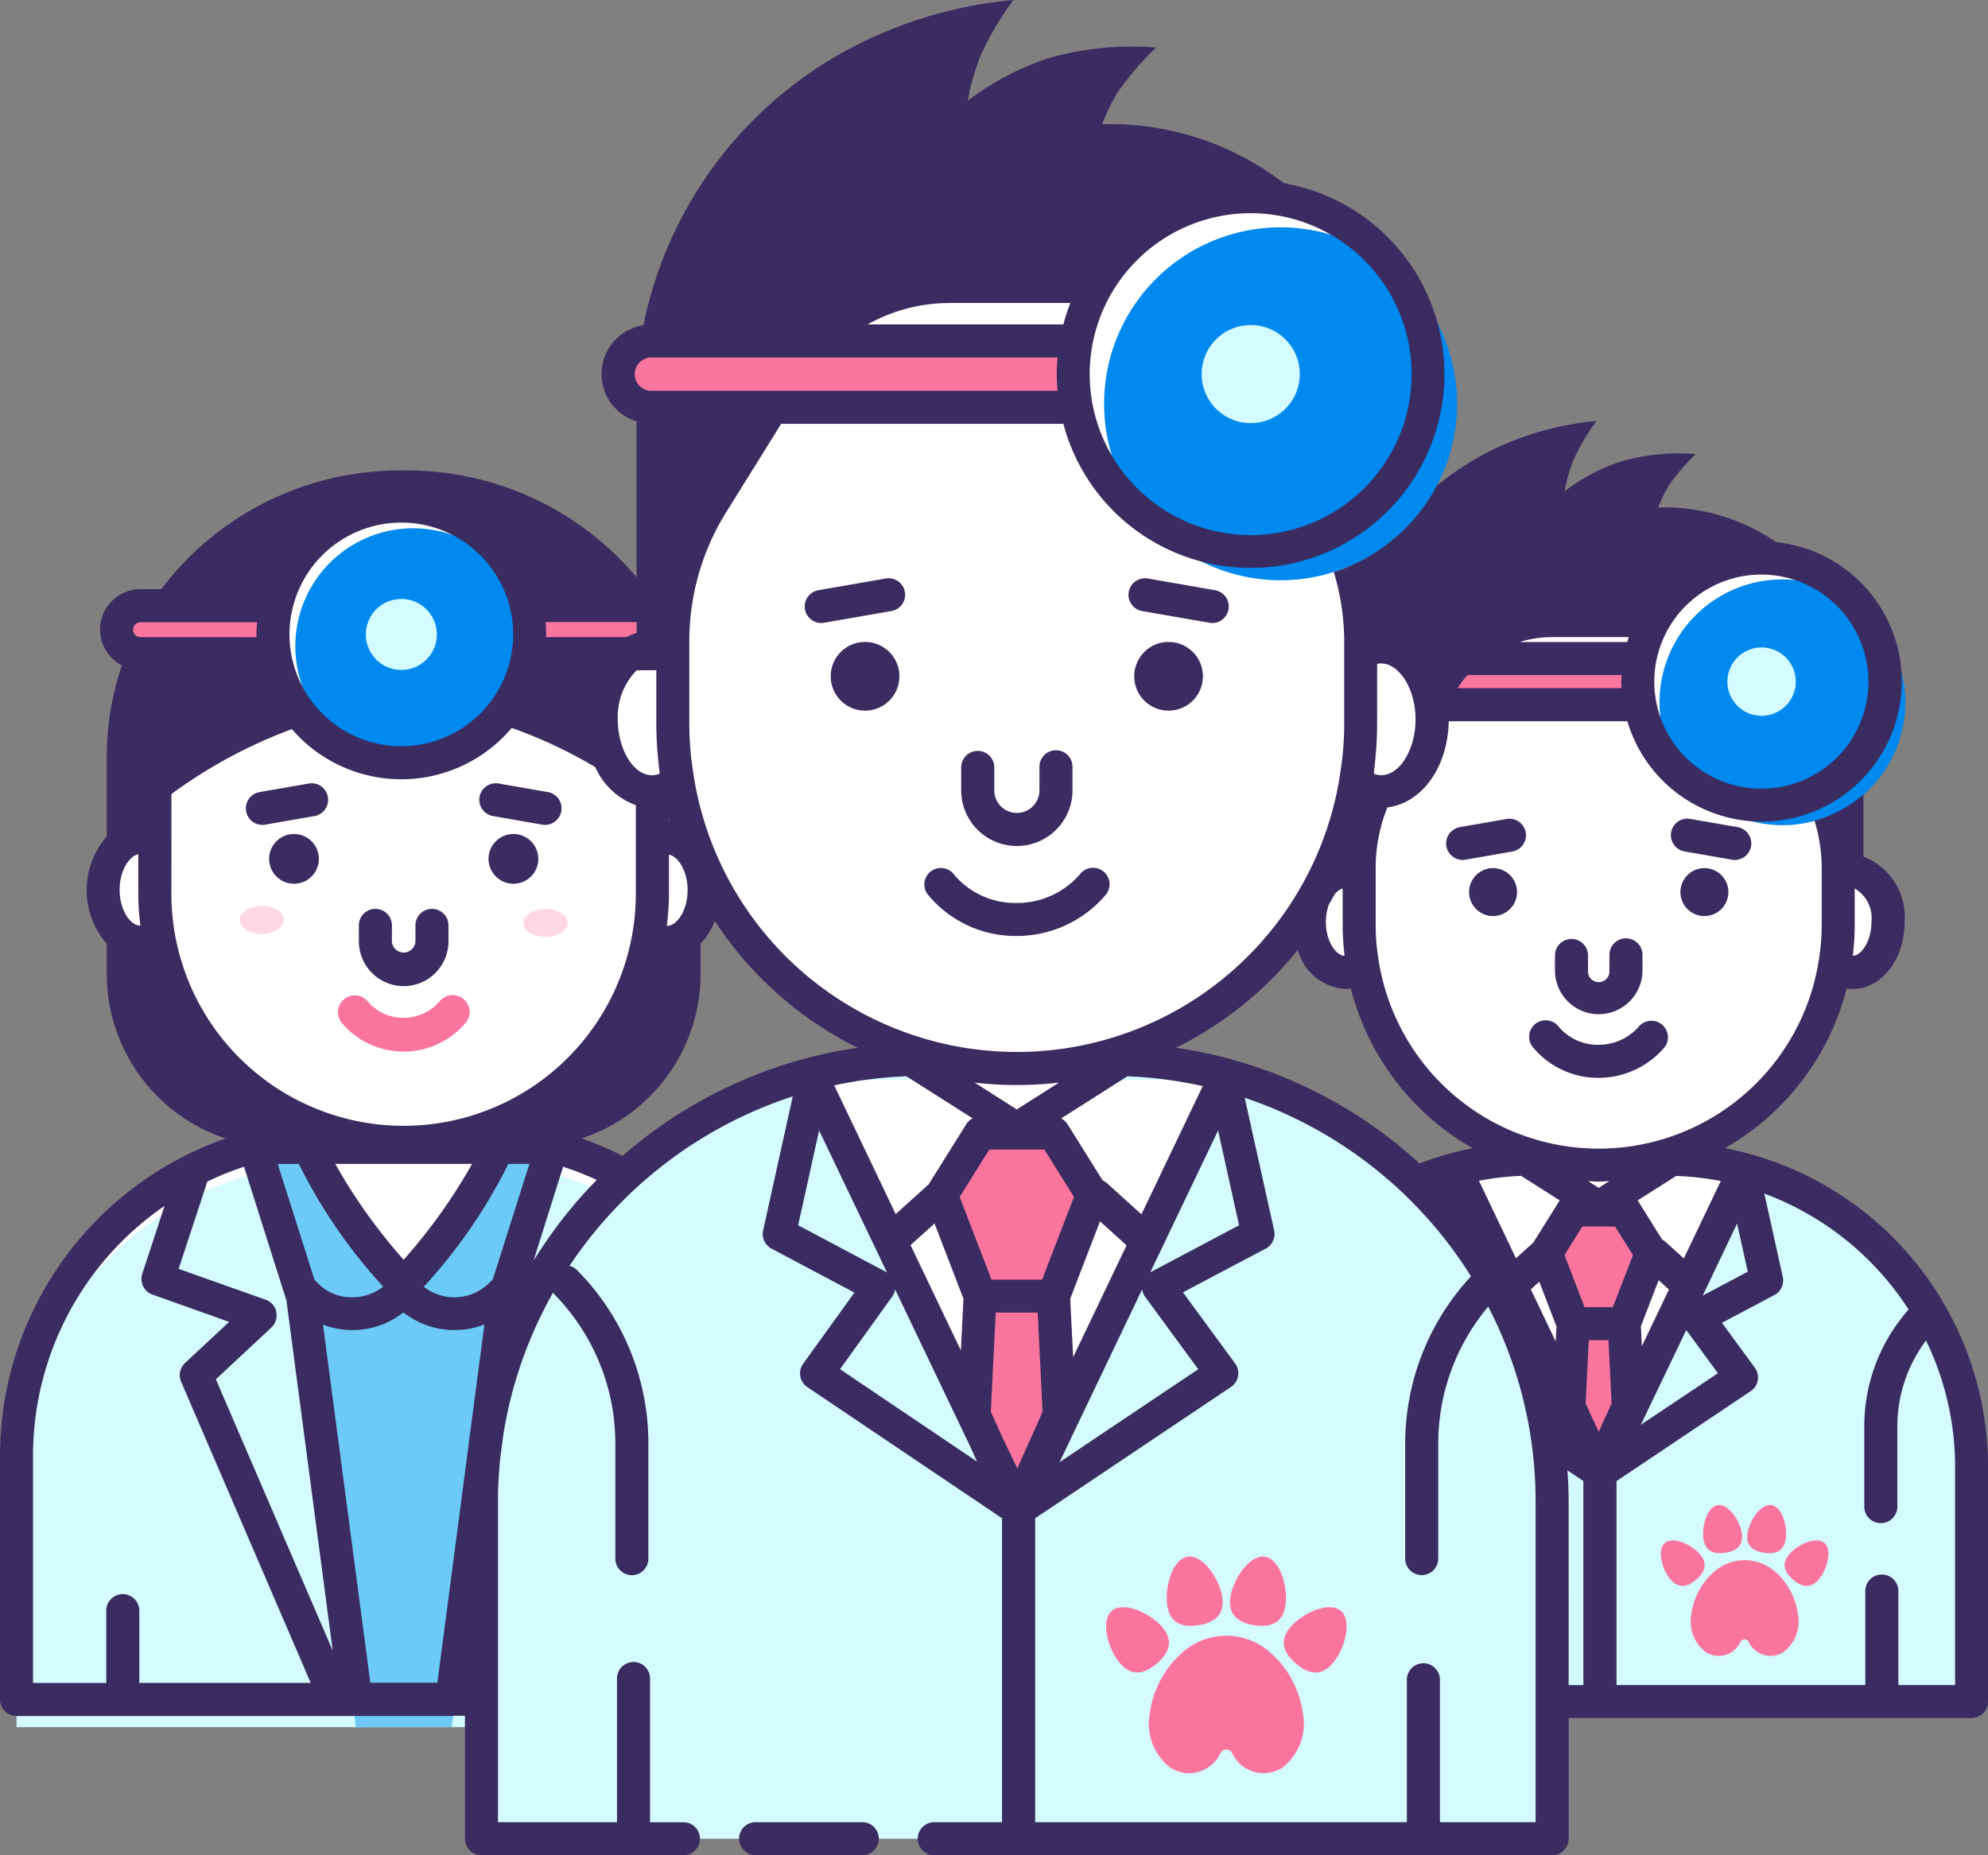 <svg id="Group_9" data-name="Group 9" xmlns="http://www.w3.org/2000/svg" xmlns:xlink="http://www.w3.org/1999/xlink" width="81.043" height="75.639" viewBox="0 0 81.043 75.639">
  <rect x="0" y="0" width="81.043" height="75.639" fill="#808080" stroke="none"/>
  <defs>
    <clipPath id="clip-path">
      <rect id="Rectangle_9" data-name="Rectangle 9" width="81.043" height="75.639" fill="none"/>
    </clipPath>
  </defs>
  <g id="Group_8" data-name="Group 8" clip-path="url(#clip-path)">
    <path id="Path_29" data-name="Path 29" d="M40.007,50.7a1.143,1.143,0,0,0-.6.174v2.112a10.127,10.127,0,0,1-.152,1.69,1.187,1.187,0,0,0,.748.29c.835,0,1.511-.955,1.511-2.133s-.676-2.133-1.51-2.133" transform="translate(-12.814 -16.548)" fill="#fff"/>
    <path id="Path_30" data-name="Path 30" d="M8.355,52.985V50.873a1.143,1.143,0,0,0-.6-.174c-.835,0-1.511.955-1.511,2.133s.676,2.133,1.511,2.133a1.187,1.187,0,0,0,.748-.29,10.2,10.2,0,0,1-.152-1.69" transform="translate(-2.039 -16.548)" fill="#fff"/>
    <path id="Path_31" data-name="Path 31" d="M19.073,68.747a9.873,9.873,0,0,1-4.582,0h-.456A13.035,13.035,0,0,0,1,81.782v9.945H19.954V84.7a19.023,19.023,0,0,1,6.238-14.108,12.955,12.955,0,0,0-6.663-1.846Z" transform="translate(-0.326 -22.439)" fill="#fff"/>
    <path id="Path_32" data-name="Path 32" d="M19.955,85.246a19.011,19.011,0,0,1,5.5-13.4,12.96,12.96,0,0,0-5.925-1.434H14.036A13.035,13.035,0,0,0,1,83.45V93.4H19.955Z" transform="translate(-0.327 -22.984)" fill="#d4fbff"/>
    <path id="Path_33" data-name="Path 33" d="M25.311,69.446c-.752,2.293-3.813,5.59-3.813,5.59s-3.062-3.3-3.813-5.59H15.446l1.933,6.1,2.169,17.544,3.913-.01,2.155-17.534,1.933-6.1Z" transform="translate(-5.042 -22.667)" fill="#6dc9f7"/>
    <path id="Path_34" data-name="Path 34" d="M22.5,68.754a10.106,10.106,0,0,1-3.98-.812v.121c0,2.2,3.979,6.483,3.979,6.483s3.98-4.285,3.98-6.483v-.121a10.1,10.1,0,0,1-3.979.812" transform="translate(-6.046 -22.176)" fill="#fff"/>
    <path id="Path_35" data-name="Path 35" d="M19.516,41.843c-5.488,0-10.14,3.859-10.14,3.859v4.393a10.14,10.14,0,0,0,20.281,0V45.7S25,41.843,19.516,41.843" transform="translate(-3.06 -13.658)" fill="#fff"/>
    <path id="Path_36" data-name="Path 36" d="M32.58,55.019c-.5,0-.9.254-.9.568s.4.568.9.568.9-.254.9-.568-.4-.568-.9-.568" transform="translate(-10.34 -17.958)" fill="#ffd7e5"/>
    <path id="Path_37" data-name="Path 37" d="M15.409,54.832c-.5,0-.9.254-.9.568s.4.568.9.568.9-.254.9-.568-.4-.568-.9-.568" transform="translate(-4.735 -17.897)" fill="#ffd7e5"/>
    <path id="Path_38" data-name="Path 38" d="M23.128,62.528a3.25,3.25,0,0,1-2.557-1.208.688.688,0,0,1,1.111-.811,1.866,1.866,0,0,0,1.446.645,1.94,1.94,0,0,0,1.451-.651.688.688,0,0,1,1.1.831,3.331,3.331,0,0,1-2.547,1.2" transform="translate(-6.672 -19.659)" fill="#fa759e"/>
    <path id="Path_39" data-name="Path 39" d="M36.353,38.5V36.659h-4.5a5.25,5.25,0,0,1,.137,1.172,5.187,5.187,0,0,1-.065.784h4.21a1.872,1.872,0,0,1,.287-.139c-.023.01-.046.015-.069.026" transform="translate(-10.397 -11.966)" fill="#fa759e"/>
    <path id="Path_40" data-name="Path 40" d="M13.431,37.831a5.211,5.211,0,0,1,.137-1.172H8.035a.978.978,0,0,0,0,1.956H13.5a5.277,5.277,0,0,1-.065-.784" transform="translate(-2.303 -11.966)" fill="#fa759e"/>
    <path id="Path_41" data-name="Path 41" d="M21.753,30.631a5.232,5.232,0,1,1-5.233,5.232,5.233,5.233,0,0,1,5.233-5.232" transform="translate(-5.392 -9.998)" fill="#fff"/>
    <path id="Path_42" data-name="Path 42" d="M22.68,31.974a4.808,4.808,0,1,1-4.808,4.808,4.808,4.808,0,0,1,4.808-4.808" transform="translate(-5.833 -10.436)" fill="#0089ef"/>
    <path id="Path_43" data-name="Path 43" d="M23.587,36.25A1.448,1.448,0,1,1,22.139,37.7a1.447,1.447,0,0,1,1.448-1.448" transform="translate(-7.226 -11.832)" fill="#d4fbff"/>
    <path id="Path_44" data-name="Path 44" d="M111.758,52.756a1.1,1.1,0,0,0-.575.168v2.034a9.814,9.814,0,0,1-.139,1.633,1.141,1.141,0,0,0,.713.273c.8,0,1.455-.919,1.455-2.054s-.651-2.054-1.455-2.054" transform="translate(-36.245 -17.22)" fill="#fff"/>
    <path id="Path_45" data-name="Path 45" d="M81.275,54.957V52.924a1.1,1.1,0,0,0-.575-.168,1.262,1.262,0,0,0-.991.558c-.079.149-.166.292-.25.439a2.691,2.691,0,0,0-.214,1.058c0,1.134.651,2.054,1.455,2.054a1.141,1.141,0,0,0,.713-.273,9.757,9.757,0,0,1-.139-1.634" transform="translate(-25.866 -17.22)" fill="#fff"/>
    <path id="Path_46" data-name="Path 46" d="M94.943,70.135H91.113a13.2,13.2,0,0,0-5.775,1.336A19.012,19.012,0,0,1,91.13,85.154v7.109h17.1V83.418A13.283,13.283,0,0,0,94.943,70.135" transform="translate(-27.855 -22.892)" fill="#d4fbff"/>
    <path id="Path_47" data-name="Path 47" d="M88.179,71.01,94.006,83.2,99.833,71.01Z" transform="translate(-28.782 -23.178)" fill="#fff"/>
    <path id="Path_48" data-name="Path 48" d="M96.757,77.872H94.674L93.571,75l1.1-1.764h2.083L97.86,75Z" transform="translate(-30.542 -23.906)" fill="#fa759e"/>
    <path id="Path_49" data-name="Path 49" d="M97.379,83.493l-.17-3.377H95.126l-.17,3.377,1.212,2.683Z" transform="translate(-30.994 -26.15)" fill="#fa759e"/>
    <path id="Path_50" data-name="Path 50" d="M100.674,43.726l-2.5-4.011a5.252,5.252,0,0,0-4.24-2.153h-3.83a5.251,5.251,0,0,0-4.24,2.153l-.7,1.132a4.061,4.061,0,0,1,.075.74c0,1.629-.936,2.95-2.089,2.95a1.342,1.342,0,0,1-.2-.02,7.373,7.373,0,0,0-.694,3.107V50a9.764,9.764,0,0,0,19.529,0V47.625A7.381,7.381,0,0,0,100.674,43.726Z" transform="translate(-26.85 -12.26)" fill="#fff"/>
    <path id="Path_51" data-name="Path 51" d="M94.692,39.858h-9.44a3.148,3.148,0,0,1,.921,1.884h8.52A5.043,5.043,0,0,1,94.6,40.8a5.107,5.107,0,0,1,.091-.942" transform="translate(-27.826 -13.01)" fill="#fa759e"/>
    <path id="Path_52" data-name="Path 52" d="M104.171,33.776a5.039,5.039,0,1,1-5.038,5.039,5.039,5.039,0,0,1,5.038-5.039" transform="translate(-32.357 -11.025)" fill="#fff"/>
    <path id="Path_53" data-name="Path 53" d="M105.444,35.07a5.01,5.01,0,1,1-5.01,5.01,5.01,5.01,0,0,1,5.01-5.01" transform="translate(-32.782 -11.447)" fill="#0089ef"/>
    <path id="Path_54" data-name="Path 54" d="M105.936,39.186a1.394,1.394,0,1,1-1.394,1.394,1.395,1.395,0,0,1,1.394-1.394" transform="translate(-34.123 -12.79)" fill="#d4fbff"/>
    <path id="Path_55" data-name="Path 55" d="M94.963,70.167a9.729,9.729,0,0,1-3.7-.727v.06l3.7,2.356,3.7-2.356v-.061a9.74,9.74,0,0,1-3.7.728" transform="translate(-29.789 -22.665)" fill="#fff"/>
    <path id="Path_56" data-name="Path 56" d="M105.686,94.838a1.875,1.875,0,0,0-2.329,0,2.788,2.788,0,0,0-1.005,1.781,1.574,1.574,0,0,0,.583,1.56.982.982,0,0,0,1.418-.41.186.186,0,0,1,.337,0,.983.983,0,0,0,1.418.41,1.576,1.576,0,0,0,.583-1.56,2.784,2.784,0,0,0-1-1.781" transform="translate(-33.4 -30.823)" fill="#fa759e"/>
    <path id="Path_57" data-name="Path 57" d="M104.648,92.241c.084.52-.24.734-.671.8s-.806-.031-.889-.551.145-1.322.576-1.392.9.62.984,1.14" transform="translate(-33.642 -29.734)" fill="#fa759e"/>
    <path id="Path_58" data-name="Path 58" d="M102.111,93.8c.341.4.176.752-.156,1.035s-.7.391-1.046-.009-.562-1.205-.23-1.488,1.091.061,1.433.463" transform="translate(-32.808 -30.43)" fill="#fa759e"/>
    <path id="Path_59" data-name="Path 59" d="M105.751,92.241c-.084.52.24.734.671.8s.806-.031.889-.551-.145-1.322-.576-1.392-.9.62-.984,1.14" transform="translate(-34.513 -29.734)" fill="#fa759e"/>
    <path id="Path_60" data-name="Path 60" d="M108.193,93.8c-.342.4-.176.752.156,1.035s.7.391,1.046-.009.562-1.205.23-1.488-1.091.061-1.433.463" transform="translate(-35.253 -30.43)" fill="#fa759e"/>
    <path id="Path_61" data-name="Path 61" d="M83.084,39.158a1.582,1.582,0,0,0-.825.24v2.921a14.094,14.094,0,0,1-.2,2.345,1.638,1.638,0,0,0,1.024.393c1.154,0,2.089-1.321,2.089-2.95s-.935-2.95-2.089-2.95" transform="translate(-26.784 -12.781)" fill="#fff"/>
    <path id="Path_62" data-name="Path 62" d="M39.309,42.319V39.4a1.581,1.581,0,0,0-.825-.24c-1.154,0-2.09,1.321-2.09,2.95s.936,2.95,2.09,2.95a1.638,1.638,0,0,0,1.024-.393,14.167,14.167,0,0,1-.2-2.346" transform="translate(-11.879 -12.781)" fill="#fff"/>
    <path id="Path_63" data-name="Path 63" d="M72.787,95.892H29.14v-12.7A19.074,19.074,0,0,1,48.214,64.115h5.5A19.074,19.074,0,0,1,72.788,83.189v12.7Z" transform="translate(-9.511 -20.927)" fill="#d4fbff"/>
    <path id="Path_64" data-name="Path 64" d="M49.223,65.372l8.368,17.511,8.368-17.511Z" transform="translate(-16.067 -21.338)" fill="#fff"/>
    <path id="Path_65" data-name="Path 65" d="M61.542,75.225H58.55l-1.583-4.118,1.583-2.533h2.992l1.584,2.533Z" transform="translate(-18.594 -22.383)" fill="#fa759e"/>
    <path id="Path_66" data-name="Path 66" d="M62.435,83.3l-.244-4.85H59.2l-.244,4.85,1.74,3.853Z" transform="translate(-19.243 -25.606)" fill="#fa759e"/>
    <path id="Path_67" data-name="Path 67" d="M60.053,19.56c-.013.071-.02.144-.031.216a7.221,7.221,0,0,1,.831-2.407c-.16-.01-.319-.028-.48-.028h-5.5a7.533,7.533,0,0,0-5.329,2.22Z" transform="translate(-16.171 -5.66)" fill="#fff"/>
    <path id="Path_68" data-name="Path 68" d="M64.952,22.644a6.86,6.86,0,0,0,.035.689c-.022-.227-.035-.457-.035-.689" transform="translate(-21.201 -7.391)" fill="#fff"/>
    <path id="Path_69" data-name="Path 69" d="M67.745,29.65a7.233,7.233,0,0,1-10.57-5H44.764l-2.442,3.926a10.6,10.6,0,0,0-1.6,5.6v3.408a14.022,14.022,0,0,0,28.045,0V34.176a10.607,10.607,0,0,0-1.022-4.526" transform="translate(-13.292 -8.046)" fill="#fff"/>
    <path id="Path_70" data-name="Path 70" d="M64.952,22.246a7.175,7.175,0,0,1,.054-.821,7.013,7.013,0,0,0-.054.821" transform="translate(-21.201 -6.993)" fill="#fff"/>
    <path id="Path_71" data-name="Path 71" d="M55.964,21.989a7.273,7.273,0,0,1,.131-1.353H38.768a1.353,1.353,0,0,0,0,2.705H56.095a7.279,7.279,0,0,1-.131-1.353" transform="translate(-12.212 -6.736)" fill="#fa759e"/>
    <path id="Path_72" data-name="Path 72" d="M72.188,11.9a7.236,7.236,0,1,1-7.236,7.236A7.235,7.235,0,0,1,72.188,11.9" transform="translate(-21.201 -3.885)" fill="#fff"/>
    <path id="Path_73" data-name="Path 73" d="M74.015,13.76a7.194,7.194,0,1,1-7.194,7.194,7.194,7.194,0,0,1,7.194-7.194" transform="translate(-21.811 -4.491)" fill="#0089ef"/>
    <path id="Path_74" data-name="Path 74" d="M74.724,19.672a2,2,0,1,1-2,2,2,2,0,0,1,2-2" transform="translate(-23.737 -6.421)" fill="#d4fbff"/>
    <path id="Path_75" data-name="Path 75" d="M58.965,64.161a13.968,13.968,0,0,1-5.311-1.044V63.2l5.311,3.384L64.281,63.2v-.088a13.968,13.968,0,0,1-5.316,1.046" transform="translate(-17.513 -20.601)" fill="#fff"/>
    <path id="Path_76" data-name="Path 76" d="M74.363,99.589a2.692,2.692,0,0,0-3.344,0,4,4,0,0,0-1.444,2.558,2.26,2.26,0,0,0,.837,2.24,1.412,1.412,0,0,0,2.037-.589.268.268,0,0,1,.484,0,1.411,1.411,0,0,0,2.037.589,2.262,2.262,0,0,0,.837-2.24,4,4,0,0,0-1.444-2.558" transform="translate(-22.698 -32.316)" fill="#fa759e"/>
    <path id="Path_77" data-name="Path 77" d="M72.873,95.86c.121.747-.345,1.053-.963,1.153s-1.157-.044-1.277-.791.208-1.9.827-2,1.293.89,1.413,1.637" transform="translate(-23.047 -30.753)" fill="#fa759e"/>
    <path id="Path_78" data-name="Path 78" d="M69.231,98.092c.491.576.252,1.079-.225,1.485s-1.012.562-1.5-.013-.808-1.73-.331-2.137,1.567.09,2.058.666" transform="translate(-21.848 -31.752)" fill="#fa759e"/>
    <path id="Path_79" data-name="Path 79" d="M74.457,95.86c-.121.747.345,1.053.963,1.153s1.157-.044,1.277-.791-.208-1.9-.827-2-1.293.89-1.413,1.637" transform="translate(-24.297 -30.753)" fill="#fa759e"/>
    <path id="Path_80" data-name="Path 80" d="M77.964,98.092c-.491.576-.252,1.079.225,1.485s1.012.562,1.5-.013.808-1.73.331-2.137-1.567.09-2.058.666" transform="translate(-25.359 -31.752)" fill="#fa759e"/>
    <path id="Path_81" data-name="Path 81" d="M17.3,50.48a1.014,1.014,0,1,0,1.014,1.014A1.014,1.014,0,0,0,17.3,50.48" transform="translate(-5.315 -16.477)" fill="#3a2c60"/>
    <path id="Path_82" data-name="Path 82" d="M30.581,50.48a1.014,1.014,0,1,0,1.014,1.014,1.014,1.014,0,0,0-1.014-1.014" transform="translate(-9.651 -16.477)" fill="#3a2c60"/>
    <path id="Path_83" data-name="Path 83" d="M23.545,58.148a1.829,1.829,0,0,0,1.827-1.827v-.676a.674.674,0,0,0-1.347,0v.676a.48.48,0,0,1-.959,0v-.676a.674.674,0,0,0-1.347,0v.676a1.829,1.829,0,0,0,1.827,1.827" transform="translate(-7.089 -17.943)" fill="#3a2c60"/>
    <path id="Path_84" data-name="Path 84" d="M29.6,48.751l1.986.346a.686.686,0,0,0,.117.01.674.674,0,0,0,.115-1.337l-1.986-.346a.674.674,0,1,0-.232,1.327" transform="translate(-9.479 -15.476)" fill="#3a2c60"/>
    <path id="Path_85" data-name="Path 85" d="M15.545,49.108a.686.686,0,0,0,.117-.01l1.986-.346a.674.674,0,1,0-.232-1.327l-1.986.346a.674.674,0,0,0,.115,1.337" transform="translate(-4.854 -15.476)" fill="#3a2c60"/>
    <path id="Path_86" data-name="Path 86" d="M70.317,46.81A10.466,10.466,0,0,0,75.281,40.3a1.674,1.674,0,0,0,.232.021c1.194,0,2.129-1.2,2.129-2.728a2.624,2.624,0,0,0-1.677-2.667V32.392a5.059,5.059,0,0,1-1.045.694,4.948,4.948,0,0,1-.948.377,6.583,6.583,0,0,1,.292,1.9v2.374c0,.282-.017.56-.042.836-.011.12-.03.24-.046.36a9.081,9.081,0,0,1-18.007,0c-.016-.12-.034-.24-.046-.36-.026-.276-.042-.554-.042-.836V35.365a6.594,6.594,0,0,1,.478-2.448c1.4-.168,2.466-1.635,2.5-3.511h7.282a5.711,5.711,0,1,0,6.073-7.3,8.105,8.105,0,0,0-4.593-1.419h-.223a5.813,5.813,0,0,1,.432-.892,8.5,8.5,0,0,1,1.1-1.281,8.528,8.528,0,0,0-3.006.288,7.7,7.7,0,0,0-2.339,1.224,6.649,6.649,0,0,1,.364-1.283,8.772,8.772,0,0,1,.932-1.579A12.3,12.3,0,0,0,60.7,18.41,12.13,12.13,0,0,0,58.575,19.8a7.21,7.21,0,0,1-1.642,2.076c-.061.053-.126.1-.189.154-.158.129-.321.254-.491.37a7.031,7.031,0,0,1-.684.422,7.193,7.193,0,0,1-1.195.5,9.846,9.846,0,0,1,.424,2.809v3.408c0,.414-.025.822-.062,1.227-.016.176-.044.352-.067.528a13.333,13.333,0,0,1-26.437.01c-.024-.181-.052-.36-.069-.54-.037-.4-.062-.812-.062-1.225V26.132a9.916,9.916,0,0,1,1.5-5.243l2.244-3.608H43.349a7.9,7.9,0,1,0,8.993-9.81,11.629,11.629,0,0,0-7.094-2.411H44.93a8.389,8.389,0,0,1,.62-1.281,12.253,12.253,0,0,1,1.576-1.839,12.23,12.23,0,0,0-4.316.414A11.082,11.082,0,0,0,39.451,4.11a9.531,9.531,0,0,1,.523-1.842A12.607,12.607,0,0,1,41.312,0a17.652,17.652,0,0,0-6.28,1.783,16.441,16.441,0,0,0-8.8,11.477,2.015,2.015,0,0,0-.28,3.919v6.359a12.206,12.206,0,0,0-9.5-4.355,12.161,12.161,0,0,0-9.878,4.838H5.732a1.646,1.646,0,0,0-.763,3.108,11.561,11.561,0,0,0-.617,3.708V34.1a3.338,3.338,0,0,0,0,4.379v1.231A7.072,7.072,0,0,0,9.2,46.416,13.716,13.716,0,0,0,0,59.343v9.945a.673.673,0,0,0,.674.674H18.455c.015,0,.028-.007.042-.009h.457v5.013a.673.673,0,0,0,.674.674h8.258a.674.674,0,0,0,0-1.347H26.5V68.461a.674.674,0,1,0-1.347,0v5.831H20.3V61.212a17.444,17.444,0,0,1,.1-1.818l.117-.888a17.221,17.221,0,0,1,2.027-5.8c.006.007.008.015.014.022a8.689,8.689,0,0,1,2.527,6.147v4.646a.674.674,0,1,0,1.347,0V58.871a10.028,10.028,0,0,0-2.916-7.094.653.653,0,0,0-.3-.166A17.428,17.428,0,0,1,32.318,44.7L31.11,50.165a.675.675,0,0,0,.342.741L34.831,52.7l-2.089,2.9a.673.673,0,0,0,.17.952L40.85,61.9V74.292H38.113a.674.674,0,1,0,0,1.347H63.274a.673.673,0,0,0,.674-.674v-4.92H80.37a.673.673,0,0,0,.674-.674V59.8A13.243,13.243,0,0,0,70.317,46.81Zm5.221-7.84c0-.02,0-.04,0-.059a10.546,10.546,0,0,0,.071-1.173V36.223a1.4,1.4,0,0,1,.682,1.367c0,.773-.394,1.355-.756,1.38M71.25,51.848l-1.836.973,1.4-2.934Zm-5.5,1.444H64.595l-.816-2.122.727-1.163h1.336l.727,1.163Zm-1.109,3.922.129-2.574h.8l.129,2.574-.523,1.159-.261-.548Zm.531-9.038c.146,0,.289-.016.434-.022l-.433.276-.433-.276c.144.006.286.022.432.022m-2.421,4.081.7,1.819-.031.616-1.014-2.123Zm4.182,2.626-.04-.807.723-1.882.42.38Zm1.71-3.577-.782-.707a.594.594,0,0,0-.1-.059l-.977-1.563c-.007-.012-.019-.022-.027-.033l1.574-1a11.981,11.981,0,0,1,1.82.207Zm-6.627-3.362,1.571,1c-.009.012-.02.021-.028.034l-1.053,1.685L61.8,51.3,60.291,48.14a11.552,11.552,0,0,1,1.727-.2m6.723,6.286,1.292,1.761-3.14,2.1ZM54.736,37.738a10.386,10.386,0,0,0,.071,1.173c0,.02,0,.04,0,.059-.362-.026-.756-.608-.756-1.38a2.085,2.085,0,0,1,.123-.714c.08-.138.16-.276.235-.416a.682.682,0,0,1,.325-.236Zm11.6-11.563H61.954a4.54,4.54,0,0,1,1.3-.2H66.4c-.023.067-.045.133-.065.2m-10.33,5.371c0-.016,0-.032,0-.048q.057-.423.089-.853c0-.059.009-.117.013-.176.02-.308.032-.617.032-.93V27.065c.818-.16,1.567.947,1.567,2.262,0,1.388-.824,2.561-1.707,2.218m3.426-3.487.128-.206c.085-.116.179-.224.273-.33h6.28c0,.09-.013.177-.013.267s.009.179.013.268H59.434Zm16.744-.268a4.365,4.365,0,1,1-4.365-4.364,4.37,4.37,0,0,1,4.365,4.364M52.909,38.726a2.133,2.133,0,0,0,1.925,1.592,1.674,1.674,0,0,0,.232-.021,10.467,10.467,0,0,0,4.971,6.517,13.262,13.262,0,0,0-2.169.62,18.643,18.643,0,0,0-9.927-4.716,14.782,14.782,0,0,0,4.968-3.993M37.12,50.765l.977-.882,1.18,3.068-.106,2.106Zm6.628,4.567-.12-2.38,1.214-3.158,1.084.979ZM39.122,48.8l1.208-1.931h2.245L43.782,48.8l-1.3,3.372H40.419Zm2.33-4.562a14.791,14.791,0,0,0,1.72-.1l-1.72,1.095-1.716-1.094a14.891,14.891,0,0,0,1.716.1m5.08,5.27-1.415-1.279a.636.636,0,0,0-.164-.1l-1.433-2.294a.684.684,0,0,0-.259-.238l2.7-1.717a17.249,17.249,0,0,1,3.07.4ZM36.95,43.879l2.7,1.717a.671.671,0,0,0-.259.238l-1.534,2.454L36.514,49.5,34.007,44.25a17.329,17.329,0,0,1,2.942-.37m3.443,13.683.2-4.048h1.71l.2,4.048L41.47,59.869,40.818,58.5ZM46.56,52.57a.671.671,0,0,0,.116.293l2.172,2.961-5.654,3.791Zm.329-.689,2.768-5.792.855,3.866L46.9,51.869c-.006,0-.009.009-.015.012M34.962,42.719a18.637,18.637,0,0,0-9.585,4.409,13.713,13.713,0,0,0-1.662-.714A7.073,7.073,0,0,0,28.56,39.7V38.473a2.72,2.72,0,0,0,.581-.924,14.8,14.8,0,0,0,5.821,5.17M19.087,59.028l-1.258,9.578-1.373,0-1.359,0-1.93-14.6a3.352,3.352,0,0,0,3.28-.5,3.316,3.316,0,0,0,2.086.72A3.269,3.269,0,0,0,19.747,54l-.573,4.362c-.034.22-.061.441-.087.664m-7.82-5.534a.672.672,0,0,0-.434-.5L7.282,51.732,8.454,48.17a12.268,12.268,0,0,1,1.495-.6l1.728,5.452L13.564,67.3,8.8,56.234l2.262-2.11a.674.674,0,0,0,.2-.629m8.825-1.324a.6.6,0,0,0-.064.054,2.027,2.027,0,0,1-2.747.238,21.42,21.42,0,0,0,3.447-5.01h.86Zm-7.2.072a.61.61,0,0,0-.065-.06l-1.5-4.729h.86a21.36,21.36,0,0,0,3.439,5,2.005,2.005,0,0,1-1.253.436,1.923,1.923,0,0,1-1.481-.647M26.756,27.323v2.215c0,.314.013.624.033.934,0,.055.008.109.013.164q.032.436.09.865c0,.015,0,.029,0,.044-.884.35-1.707-.829-1.707-2.217a2.69,2.69,0,0,1,.769-2Zm.437,10.421-.009,0a10.826,10.826,0,0,0,.087-1.3v-1.6c.374.074.76.663.76,1.446,0,.835-.443,1.46-.838,1.46M16.36,30.424a4.559,4.559,0,1,1,4.559-4.56,4.564,4.564,0,0,1-4.559,4.56m-9.371,1.95A19.892,19.892,0,0,1,11.9,29.728a5.886,5.886,0,0,0,8.96-.05,19.277,19.277,0,0,1,3.41,1.6,2.871,2.871,0,0,0,1.65,1.549v3.606a9.467,9.467,0,1,1-18.934,0ZM19.245,47.452a22.437,22.437,0,0,1-2.789,3.908,22.376,22.376,0,0,1-2.789-3.908Zm8.026-13.966v-.1c.009.035.02.07.03.1-.01,0-.02,0-.03,0m-1.732-7.511H22.261c0-.037.005-.073.005-.111,0-.168-.011-.333-.025-.5h3.714v.443a2.347,2.347,0,0,0-.418.166m-19.9,8.863v1.6a10.827,10.827,0,0,0,.087,1.3l-.009,0c-.4,0-.838-.624-.838-1.46,0-.782.387-1.371.76-1.446m17.319,12.74a12.233,12.233,0,0,1,1.371.536A18.794,18.794,0,0,0,21.75,51.4ZM38.7,12.354h4.934a7.961,7.961,0,0,0-.285.873h-7.98a6.843,6.843,0,0,1,3.331-.873m18.847,2.9a6.562,6.562,0,1,1-6.562-6.562,6.569,6.569,0,0,1,6.562,6.562m-30.994-.679H43.112c-.02.224-.034.45-.034.679s.015.455.034.679H26.555a.679.679,0,1,1,0-1.358M5.732,25.367H10.48c-.014.164-.025.33-.025.5,0,.038,0,.074.005.111H5.732a.3.3,0,1,1,0-.609M1.347,59.343A12.352,12.352,0,0,1,6.708,49.166L5.8,51.935a.674.674,0,0,0,.414.845l3.128,1.114-1.8,1.678a.673.673,0,0,0-.159.759l5.284,12.282H5.679V65.693a.674.674,0,1,0-1.347,0v2.921H1.347Zm31.19-9.388.855-3.866,2.768,5.792c-.005,0-.009-.009-.015-.012Zm3.84,2.9a.666.666,0,0,0,.114-.286L39.6,59.078l.232.513-5.588-3.768ZM62.6,74.291H58.7V68.46a.674.674,0,0,0-1.347,0v5.831H42.2V61.9l7.983-5.353a.674.674,0,0,0,.168-.958l-2.127-2.9L51.6,50.906a.675.675,0,0,0,.342-.741l-1.2-5.408a17.432,17.432,0,0,1,9.225,7.28,10.017,10.017,0,0,0-2.682,6.834v4.646a.674.674,0,1,0,1.347,0V58.871a8.679,8.679,0,0,1,2.037-5.6A17.24,17.24,0,0,1,62.6,61.212V74.291Zm1.347-10.217V61.212c0-.426-.02-.847-.048-1.266l.649.438V68.7h-.6ZM79.7,68.7H77.388V64.841a.674.674,0,0,0-1.347,0V68.7H65.9V60.385l5.469-3.667a.673.673,0,0,0,.168-.957l-1.34-1.829L72.334,52.8a.675.675,0,0,0,.342-.741l-.751-3.395a11.929,11.929,0,0,1,5.882,4.727A7.176,7.176,0,0,0,76,58.163V61.4a.674.674,0,1,0,1.347,0V58.163a5.839,5.839,0,0,1,1.169-3.509,11.783,11.783,0,0,1,1.186,5.14v8.9Z" fill="#3a2c60"/>
    <path id="Path_87" data-name="Path 87" d="M89.886,52.545a.977.977,0,1,1-.977.977.977.977,0,0,1,.977-.977" transform="translate(-29.02 -17.151)" fill="#3a2c60"/>
    <path id="Path_88" data-name="Path 88" d="M102.677,52.545a.977.977,0,1,1-.977.977.977.977,0,0,1,.977-.977" transform="translate(-33.195 -17.151)" fill="#3a2c60"/>
    <path id="Path_89" data-name="Path 89" d="M94.78,56.832a.673.673,0,0,0-.674.674v.651a1.784,1.784,0,0,0,3.567,0v-.651a.674.674,0,1,0-1.347,0v.651a.436.436,0,0,1-.873,0v-.651a.673.673,0,0,0-.674-.674" transform="translate(-30.716 -18.55)" fill="#3a2c60"/>
    <path id="Path_90" data-name="Path 90" d="M103.744,51.237a.674.674,0,0,0,.115-1.337l-1.912-.333a.674.674,0,1,0-.232,1.327l1.912.333a.687.687,0,0,0,.117.01" transform="translate(-33.018 -16.176)" fill="#3a2c60"/>
    <path id="Path_91" data-name="Path 91" d="M90.763,50.114a.676.676,0,0,0-.779-.548l-1.912.333a.674.674,0,0,0,.115,1.337.686.686,0,0,0,.117-.01l1.912-.333a.675.675,0,0,0,.548-.779" transform="translate(-28.565 -16.176)" fill="#3a2c60"/>
    <path id="Path_92" data-name="Path 92" d="M92.823,61.879a.673.673,0,0,0-.152.94A3.441,3.441,0,0,0,95.38,64.1a3.527,3.527,0,0,0,2.7-1.267.674.674,0,0,0-1.074-.813,2.177,2.177,0,0,1-1.627.733,2.087,2.087,0,0,1-1.621-.725.674.674,0,0,0-.936-.147" transform="translate(-30.206 -20.156)" fill="#3a2c60"/>
    <path id="Path_93" data-name="Path 93" d="M49.763,110.29h-4.4a.674.674,0,0,0,0,1.347h4.4a.674.674,0,0,0,0-1.347" transform="translate(-14.586 -35.999)" fill="#3a2c60"/>
    <path id="Path_94" data-name="Path 94" d="M51.674,38.856a1.4,1.4,0,1,1-1.4,1.4,1.4,1.4,0,0,1,1.4-1.4" transform="translate(-16.409 -12.683)" fill="#3a2c60"/>
    <path id="Path_95" data-name="Path 95" d="M70.042,38.856a1.4,1.4,0,1,1-1.4,1.4,1.4,1.4,0,0,1,1.4-1.4" transform="translate(-22.404 -12.683)" fill="#3a2c60"/>
    <path id="Path_96" data-name="Path 96" d="M58.845,45.448a.673.673,0,0,0-.674.674v.935a2.268,2.268,0,0,0,4.537,0v-.935a.674.674,0,1,0-1.347,0v.935a.921.921,0,0,1-1.842,0v-.935a.673.673,0,0,0-.674-.674" transform="translate(-18.987 -14.834)" fill="#3a2c60"/>
    <path id="Path_97" data-name="Path 97" d="M71.716,36.825a.674.674,0,0,0,.115-1.337l-2.746-.478a.673.673,0,1,0-.231,1.327l2.746.478a.693.693,0,0,0,.117.01" transform="translate(-22.292 -11.424)" fill="#3a2c60"/>
    <path id="Path_98" data-name="Path 98" d="M52.786,35.557a.677.677,0,0,0-.779-.548l-2.746.478a.673.673,0,1,0,.23,1.327l2.746-.478a.673.673,0,0,0,.549-.779" transform="translate(-15.897 -11.424)" fill="#3a2c60"/>
    <path id="Path_99" data-name="Path 99" d="M57.143,52.789a.674.674,0,0,0-1.09.792A4.63,4.63,0,0,0,59.707,55.3a4.755,4.755,0,0,0,3.643-1.7.673.673,0,0,0-1.074-.813,3.386,3.386,0,0,1-2.57,1.168,3.272,3.272,0,0,1-2.564-1.16" transform="translate(-18.254 -17.14)" fill="#3a2c60"/>
  </g>
</svg>
